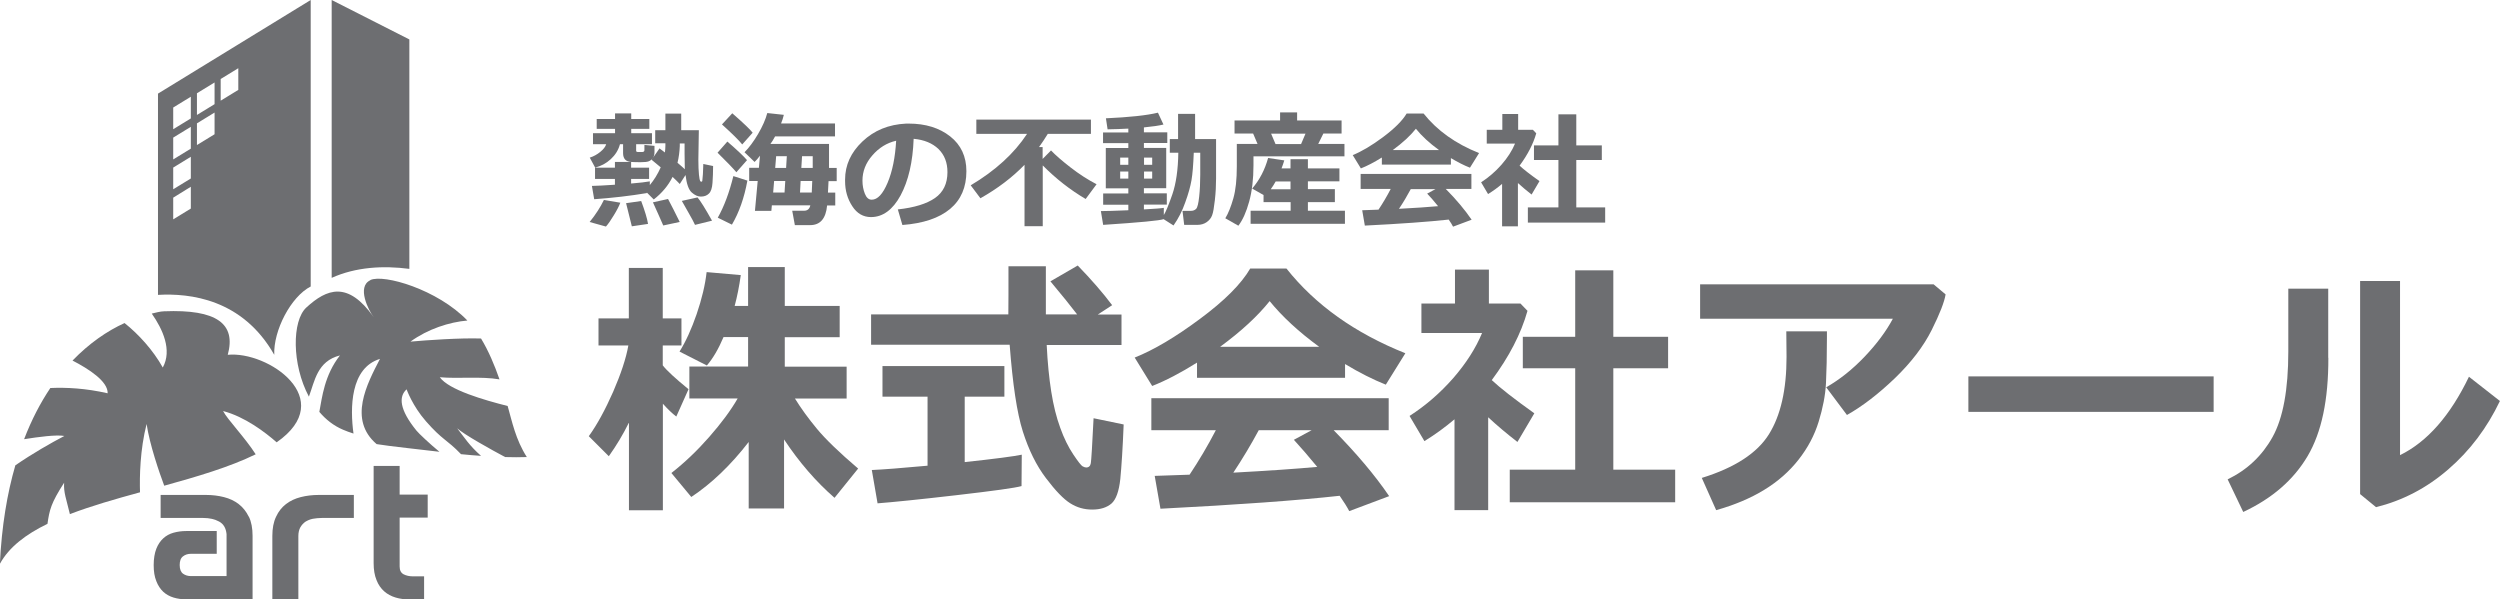 <?xml version="1.0" encoding="UTF-8"?><svg id="_レイヤー_2" xmlns="http://www.w3.org/2000/svg" viewBox="0 0 208.56 50"><defs><style>.cls-1{fill:#6d6e71;}</style></defs><g id="_レイヤー_1-2"><path class="cls-1" d="m30.89,23.38c-1.15.54-.14,2.53.28,3.07-2.15-3.03-3.9-2.37-5.62-.79-1.19,1.1-1.22,4.73.22,7.43.48-1.27.68-2.96,2.59-3.44-1.3,1.66-1.49,3.5-1.72,4.71.54.64,1.2,1.16,1.98,1.49.26.11.55.22.87.32-.29-2.12-.28-5.47,2.21-6.23-1.09,2.1-2.67,5.07-.28,7.11.83.15,4.35.53,5.24.64-.75-.61-1.74-1.54-1.92-1.77-1.43-1.76-1.49-2.84-.82-3.44,0,0,.48,1.37,1.61,2.66,1.4,1.6,1.73,1.5,2.93,2.75.56.06,1.12.1,1.67.14-.96-.84-1.38-1.52-1.99-2.3.57.52,2.85,1.79,4,2.4.62.02,1.23.02,1.81,0-.94-1.47-1.23-2.96-1.6-4.26-1.98-.5-4.92-1.35-5.66-2.4,1.56.14,3.43-.09,4.98.18-.41-1.18-.91-2.37-1.54-3.41-1.72-.06-4.58.14-5.89.26,1.46-1.06,3.25-1.63,4.75-1.76-2.5-2.6-6.98-3.89-8.09-3.38Z"/><path class="cls-1" d="m19,29.6c.71-2.59-.91-3.81-5.32-3.63-.33.01-.67.11-1.02.19.91,1.3,1.72,3.04.92,4.5-.8-1.44-2.02-2.78-3.19-3.71-1.45.66-2.94,1.68-4.34,3.13,1.36.7,2.97,1.74,2.93,2.73-1.83-.42-3.45-.5-4.78-.44-.82,1.22-1.56,2.63-2.19,4.27,1.19-.19,2.69-.39,3.36-.27-1.13.59-2.67,1.47-4.09,2.45-.68,2.34-1.14,5.06-1.29,8.22.76-1.4,2.18-2.47,3.97-3.34.17-1.17.29-1.72,1.39-3.43-.06.8.19,1.39.48,2.62,1.78-.68,3.8-1.26,5.85-1.82-.04-1.31,0-3.55.55-5.7.25,1.7,1.06,4.06,1.47,5.15,2.74-.76,5.44-1.55,7.63-2.62-.9-1.41-2.35-2.89-2.72-3.61,1.82.48,3.5,1.76,4.47,2.61,5.17-3.6-.72-7.64-4.09-7.3Z"/><path class="cls-1" d="m34.15,3.29l-6.48-3.29v23.18c2-.9,4.28-1.04,6.48-.75V3.29Z"/><path class="cls-1" d="m22.88,29.6c-2.65-4.67-7.05-5.15-9.7-5V7.81L25.92,0v23.9c-1.66.85-3.12,3.68-3.04,5.7Zm-6.96-21.53l-1.47.9v1.81l1.47-.9v-1.81Zm1.98-1.19l-1.47.9v1.81l1.47-.9v-1.81Zm1.98-1.19l-1.47.9v1.81l1.47-.9v-1.81Zm-3.96,4.89l-1.47.9v1.82l1.47-.9v-1.81Zm1.98-1.19l-1.47.9v1.81l1.47-.9v-1.81Zm-1.98,3.69l-1.47.9v1.81l1.47-.9v-1.81Zm0,2.5l-1.47.91v1.81l1.47-.9v-1.81Z"/><path class="cls-1" d="m26.85,43.21c-.27,0-.52.03-.76.07-.24.05-.44.14-.62.25-.17.12-.31.28-.42.47-.1.19-.16.43-.16.71v5.28h-2.17v-5.28c0-.63.1-1.17.31-1.6.2-.44.48-.79.83-1.06.35-.27.76-.46,1.23-.58.47-.12.97-.18,1.5-.18h2.93v1.92h-2.68Z"/><path class="cls-1" d="m31.17,38.87h2.17v2.39h2.34v1.92h-2.34v4.08c0,.32.11.53.33.65.22.11.47.17.76.17h.95v1.93h-1.19c-.42,0-.81-.05-1.18-.16-.37-.11-.69-.28-.96-.52-.27-.24-.49-.55-.64-.94-.16-.39-.24-.86-.24-1.41v-8.1Z"/><path class="cls-1" d="m20.75,43.1c-.21-.43-.49-.78-.84-1.05-.35-.27-.76-.46-1.23-.58-.47-.12-.97-.18-1.49-.18h-3.79v1.92h3.55c.52,0,.96.1,1.33.3.37.2.57.55.62,1.05h0s0,0,0,0h0v1.9h0v1.6h-2.97c-.26,0-.48-.07-.66-.2-.18-.13-.28-.37-.28-.72s.09-.59.28-.73c.18-.14.4-.21.66-.21h2.15v-1.9h-2.54c-.38,0-.73.05-1.06.14-.33.09-.62.25-.86.47-.24.22-.44.51-.58.87-.14.36-.22.82-.22,1.36s.07.97.22,1.34c.14.37.34.66.58.89.24.22.53.38.86.48.33.1.69.15,1.06.15h5.53v-5.3c0-.63-.1-1.17-.31-1.6Z"/><path class="cls-1" d="m52.45,35.29c-.47.95-1.02,1.87-1.66,2.77l-1.67-1.67c.7-.97,1.37-2.21,2.03-3.7.65-1.5,1.08-2.79,1.27-3.87h-2.49v-2.26h2.53v-4.21h2.83v4.21h1.56v2.26h-1.56v1.66c.34.44,1.06,1.1,2.15,1.99l-1.02,2.28c-.33-.25-.7-.6-1.12-1.07v8.89h-2.83v-7.28Zm10.01,1.58c-1.5,1.94-3.1,3.47-4.79,4.59l-1.66-2c1.1-.86,2.15-1.86,3.15-3,1-1.14,1.8-2.21,2.38-3.22h-4.03v-2.66h4.9v-2.46h-2.05c-.42.99-.88,1.78-1.39,2.37l-2.28-1.16c.52-.83,1-1.88,1.43-3.13.43-1.26.71-2.43.83-3.5l2.85.25c-.13.93-.3,1.79-.51,2.57h1.12v-3.24h3.06v3.24h4.58v2.61h-4.58v2.46h5.16v2.66h-4.31c.5.81,1.11,1.65,1.83,2.52s1.87,1.98,3.44,3.32l-1.97,2.44c-1.55-1.35-2.95-2.97-4.21-4.87v5.76h-2.95v-5.55Z"/><path class="cls-1" d="m93.57,28.78h-6.25c.07,1.46.2,2.76.38,3.9.18,1.14.43,2.14.75,3.01.31.87.68,1.61,1.08,2.21s.67.94.78,1,.22.1.3.1c.22,0,.35-.12.39-.36.04-.24.12-1.49.23-3.75l2.51.52c-.08,2-.18,3.52-.28,4.55-.11,1.03-.36,1.72-.74,2.05-.39.33-.92.5-1.6.5s-1.27-.17-1.83-.52c-.56-.35-1.23-1.04-2.03-2.1-.8-1.05-1.44-2.35-1.93-3.89-.49-1.54-.85-3.95-1.1-7.24h-11.56v-2.53h11.45c0-.38.01-.91.01-1.58v-2.44s3.12,0,3.12,0v4.02h2.61c-.51-.67-1.25-1.59-2.23-2.76l2.28-1.32c1.14,1.18,2.1,2.28,2.87,3.31l-1.2.78h1.98v2.53Zm-8.33,9.14l-.02,2.63c-.51.15-2.32.4-5.43.76s-5.3.58-6.58.68l-.48-2.78c.93-.04,2.48-.16,4.65-.36v-5.76h-3.76v-2.55h10.17v2.55h-3.31v5.46c2.51-.27,4.1-.48,4.77-.62Z"/><path class="cls-1" d="m112.22,31.52h-12.36v-1.27c-1.37.86-2.62,1.51-3.74,1.95l-1.46-2.37c1.6-.64,3.41-1.71,5.45-3.23,2.04-1.51,3.44-2.91,4.19-4.2h3.02c2.41,3.04,5.72,5.39,9.92,7.07l-1.63,2.62c-1.05-.42-2.19-.99-3.4-1.72v1.15Zm-.46,9.84c-3.53.39-8.51.75-14.95,1.08l-.48-2.74,2.91-.1c.79-1.19,1.52-2.42,2.19-3.71h-5.38v-2.67h19.8v2.67h-4.59c1.89,1.92,3.44,3.75,4.63,5.5l-3.33,1.25c-.17-.33-.44-.76-.8-1.28Zm-9.97-12.43h8.26c-1.71-1.25-3.08-2.52-4.13-3.81-.99,1.24-2.36,2.51-4.13,3.81Zm1.11,10.5c2.93-.16,5.26-.32,6.99-.48-.73-.89-1.38-1.64-1.95-2.26l1.48-.8h-4.41c-.65,1.21-1.36,2.39-2.12,3.54Z"/><path class="cls-1" d="m124.15,42.56h-2.81v-7.58c-.78.66-1.61,1.27-2.51,1.82l-1.24-2.1c1.35-.87,2.56-1.92,3.64-3.15,1.07-1.23,1.88-2.49,2.41-3.77h-5.06v-2.46h2.8v-2.83h2.83v2.83h2.63l.59.61c-.54,1.92-1.54,3.84-2.98,5.78.69.65,1.87,1.57,3.55,2.77l-1.41,2.39c-.9-.7-1.71-1.38-2.44-2.06v7.76Zm15.6-.66h-13.8v-2.72h5.46v-8.46h-4.37v-2.62h4.37v-5.55h3.18v5.55h4.57v2.62h-4.57v8.46h5.16v2.72Z"/><path class="cls-1" d="m162.31,24.56c-.1.62-.48,1.61-1.16,2.97-.68,1.36-1.71,2.71-3.08,4.03-1.38,1.32-2.71,2.34-3.99,3.06l-1.73-2.31c1.12-.64,2.19-1.49,3.2-2.55,1.01-1.06,1.8-2.12,2.36-3.17h-16.08v-2.87h19.48l1.01.85Zm-9.9,3.07v.55c0,1.52-.03,2.79-.08,3.79s-.26,2.07-.61,3.21-.91,2.19-1.68,3.17c-.77.98-1.72,1.82-2.87,2.52-1.14.7-2.48,1.26-4,1.69l-1.2-2.69c2.75-.85,4.62-2.07,5.6-3.64.98-1.57,1.47-3.72,1.47-6.45l-.02-2.14h3.4Z"/><path class="cls-1" d="m184.67,34.36h-20.46v-2.96h20.46v2.96Z"/><path class="cls-1" d="m194.24,29.85c.01,3.49-.56,6.22-1.73,8.2-1.17,1.98-2.95,3.53-5.37,4.66l-1.3-2.72c1.63-.79,2.88-1.97,3.75-3.54s1.31-3.94,1.31-7.13v-5.24h3.33v5.77Zm14.32,3.59c-1.08,2.26-2.51,4.16-4.32,5.72-1.8,1.56-3.81,2.6-6.02,3.15l-1.33-1.09v-17.78h3.33v14.53c2.28-1.12,4.19-3.3,5.75-6.54l2.58,2.02Z"/><path class="cls-1" d="m51.75,16.91c-.11.29-.29.64-.55,1.06-.25.42-.47.73-.65.93l-1.36-.38c.52-.64.91-1.26,1.19-1.84l1.37.23Zm-.03-4.88c-.13.49-.39.9-.77,1.25-.38.35-.82.58-1.3.7l-.45-.83c.32-.1.61-.26.88-.48s.43-.43.49-.64h-1.1v-.92h1.84v-.36h-1.53v-.82h1.53v-.47h1.35v.47h1.51v.82h-1.51v.36h1.73v.92h-1.32v.54c0,.08.05.11.16.11h.35c.11,0,.17-.05.18-.14v-.45s.84.08.84.08v.54c0,.2-.05.36-.15.49-.1.13-.21.21-.34.26s-.35.07-.65.07-.57,0-.8-.02-.4-.08-.51-.2-.17-.3-.17-.53v-.75h-.28Zm2.23,4.08c-1.38.23-2.84.4-4.38.51l-.19-1.11c.43-.01,1.07-.04,1.92-.1v-.48h-1.66v-.94h1.66v-.48h1.35v.48h1.5v.94h-1.5v.38c.72-.06,1.24-.12,1.56-.18v.31c.35-.42.66-.91.91-1.48l-.76-.63.66-.95c.1.07.25.19.45.34.02-.19.04-.37.04-.55v-.22h-.85v-1.09h.85v-1.38h1.32v1.38s1.47,0,1.47,0l-.04,2.45c0,.53.02.95.05,1.26.03.31.07.48.1.53.03.04.06.06.09.06.05,0,.08-.02.09-.08,0-.06.02-.24.05-.55.02-.3.03-.56.03-.76v-.09l.82.17c0,.5-.02.97-.05,1.4-.03.44-.13.74-.3.9-.17.17-.39.25-.67.25-.25,0-.5-.11-.76-.34s-.43-.71-.52-1.46l-.48.75c-.14-.15-.34-.35-.6-.59-.36.72-.89,1.35-1.57,1.88l-.57-.57Zm.11,2.57l-1.35.2-.48-1.93,1.26-.18c.31.83.5,1.46.57,1.9Zm2.63-.16l-1.36.29c-.23-.52-.51-1.17-.86-1.93l1.26-.28c.28.52.6,1.16.97,1.91Zm-.16-4.93c.27.23.47.4.6.53-.01-.37-.02-.8-.02-1.28,0-.27,0-.56,0-.87h-.4v.22c-.02.47-.08.94-.19,1.39Zm2.87,4.82l-1.42.35c-.09-.2-.27-.55-.55-1.03l-.55-.97,1.31-.29c.24.28.64.92,1.21,1.94Z"/><path class="cls-1" d="m62.31,13.37l-.88,1c-.29-.35-.82-.89-1.57-1.63l.82-.93c.81.7,1.36,1.22,1.64,1.55Zm.04,1.7c-.26,1.43-.69,2.65-1.29,3.67l-1.18-.58c.53-.94.96-2.09,1.3-3.47l1.18.38Zm.44-4l-.87.98c-.27-.34-.83-.89-1.69-1.67l.86-.93c.95.83,1.51,1.37,1.7,1.62Zm6.9,6.07h-.69c-.1,1.09-.57,1.64-1.41,1.64h-1.28l-.22-1.2h.99c.28,0,.46-.15.52-.45h-3.21l-.04.46h-1.37l.23-2.49h-.71v-1.1h.81l.09-1.01c-.17.23-.32.4-.45.52l-.84-.81c.38-.38.76-.89,1.13-1.52.37-.63.63-1.22.77-1.75l1.38.15c-.05.23-.13.47-.23.72h4.5v1.08h-5c-.15.28-.28.49-.39.63h4.89s0,2,0,2h.64v1.1h-.68l-.05.96h.61v1.08Zm-5.19-1.08h.95l.06-.96h-.93l-.08.96Zm1.14-3.03h-.89l-.08.98h.91l.06-.98Zm1.1,3.03h.98c.01-.17.02-.49.04-.96h-.97l-.05.96Zm1.06-2.05c0-.16,0-.49,0-.98h-.89l-.06.98h.95Z"/><path class="cls-1" d="m75.28,18.77l-.38-1.3c1.38-.15,2.41-.47,3.1-.95.69-.48,1.04-1.2,1.04-2.16,0-.8-.25-1.44-.75-1.93-.5-.48-1.19-.77-2.07-.85-.07,1.94-.44,3.51-1.09,4.72-.65,1.2-1.48,1.81-2.47,1.81-.64,0-1.17-.3-1.56-.91-.4-.61-.6-1.3-.6-2.09v-.13c0-1.2.48-2.26,1.45-3.18s2.18-1.42,3.65-1.49h.21c1.4,0,2.56.36,3.46,1.07.9.71,1.35,1.68,1.35,2.9,0,1.34-.45,2.39-1.36,3.15s-2.24,1.21-3.98,1.34Zm-.52-7.03c-.78.18-1.44.59-1.99,1.23-.55.63-.82,1.33-.82,2.1,0,.4.07.76.2,1.09s.32.5.57.5c.49,0,.93-.47,1.33-1.42s.63-2.11.71-3.49Z"/><path class="cls-1" d="m86.98,18.87h-1.51v-5.12c-1.03,1.06-2.26,1.99-3.68,2.79l-.81-1.08c2.05-1.22,3.62-2.65,4.7-4.29h-4.23v-1.19h9.56v1.19h-3.6c-.23.37-.47.74-.73,1.1h.3v.99l.7-.71c.36.38.9.85,1.62,1.41s1.45,1.03,2.18,1.41l-.91,1.23c-1.29-.76-2.48-1.69-3.58-2.8v5.08Z"/><path class="cls-1" d="m97.08,18.28c-.31.12-2,.28-5.05.48l-.19-1.15c.38,0,1.14-.02,2.29-.07v-.46h-2.1v-.94h2.1v-.43h-1.88v-3.36h1.88v-.41h-2.11v-.89h2.11v-.32c-.55.03-1.12.05-1.73.06l-.14-.92c1.95-.09,3.4-.24,4.34-.47l.46.99c-.37.09-.91.17-1.63.24v.41h1.95v.89h-1.95v.41h1.86v3.36h-1.86v.43h1.91v.94h-1.91v.4c.9-.05,1.46-.09,1.66-.13v.6c.16-.25.4-.82.71-1.72s.48-2.06.5-3.48h-.71v-1.14h.69v-2.1h1.42v2.1h1.75v3.29c0,.58-.03,1.18-.1,1.8-.07.62-.14,1.04-.23,1.27-.08.23-.24.42-.45.57s-.48.23-.77.23h-1.11l-.14-1.17h.71c.18,0,.32-.06.43-.17.11-.12.19-.45.25-1.01.06-.55.09-1.17.09-1.83v-1.84h-.54c-.04,1-.1,1.77-.19,2.29-.09.52-.26,1.14-.52,1.85-.25.72-.58,1.36-.98,1.93l-.83-.53Zm-2.95-5.13h-.68v.6h.68v-.6Zm0,1.16h-.68v.59h.68v-.59Zm1.99-.56v-.6h-.68v.6h.68Zm0,1.15v-.59h-.68v.59h.68Z"/><path class="cls-1" d="m112.17,13.04h-7.6v.75c0,1.15-.12,2.16-.36,3.03-.24.87-.54,1.54-.9,2.01l-1.09-.62c.25-.41.47-.96.67-1.66.2-.7.29-1.59.29-2.66v-1.88h1.73l-.37-.87h-1.55v-1.09h3.8v-.67h1.42v.67h3.71v1.09h-1.52l-.43.87h2.19v1.02Zm.04,5.63h-7.88v-1.09h3.34v-.72h-2.26v-.59l-.95-.54c.62-.72,1.06-1.57,1.33-2.55l1.35.2c-.07.22-.14.45-.23.67h.75v-.77h1.45v.77h2.63v1.08h-2.63v.65h2.25v1.08h-2.25v.72h3.09v1.09Zm-5.79-3.53c-.12.22-.26.44-.41.65h1.65v-.65h-1.25Zm-.02-3.12h2.14l.37-.87h-2.87l.37.87Z"/><path class="cls-1" d="m121.05,13.73h-5.77v-.59c-.64.4-1.22.7-1.75.91l-.68-1.11c.74-.3,1.59-.8,2.54-1.51.95-.71,1.6-1.36,1.96-1.96h1.41c1.13,1.42,2.67,2.52,4.63,3.3l-.76,1.22c-.49-.19-1.02-.46-1.59-.8v.54Zm-.21,4.59c-1.65.18-3.97.35-6.98.5l-.22-1.28,1.36-.05c.37-.55.71-1.13,1.02-1.73h-2.51v-1.25h9.24v1.25h-2.14c.88.89,1.6,1.75,2.16,2.57l-1.55.58c-.08-.16-.2-.36-.37-.6Zm-4.65-5.8h3.86c-.8-.58-1.44-1.17-1.93-1.78-.46.58-1.1,1.17-1.93,1.78Zm.52,4.9c1.37-.07,2.46-.15,3.26-.22-.34-.42-.64-.77-.91-1.05l.69-.37h-2.06c-.3.56-.63,1.12-.99,1.65Z"/><path class="cls-1" d="m126.62,18.88h-1.31v-3.54c-.36.31-.75.59-1.17.85l-.58-.98c.63-.41,1.2-.9,1.7-1.47s.88-1.16,1.13-1.76h-2.36v-1.15h1.3v-1.32h1.32v1.32h1.23l.28.29c-.25.89-.72,1.79-1.39,2.7.32.3.87.73,1.66,1.29l-.66,1.12c-.42-.33-.8-.65-1.14-.96v3.62Zm7.28-.31h-6.44v-1.27h2.55v-3.95h-2.04v-1.22h2.04v-2.59h1.49v2.59h2.13v1.22h-2.13v3.95h2.41v1.27Z"/></g></svg>